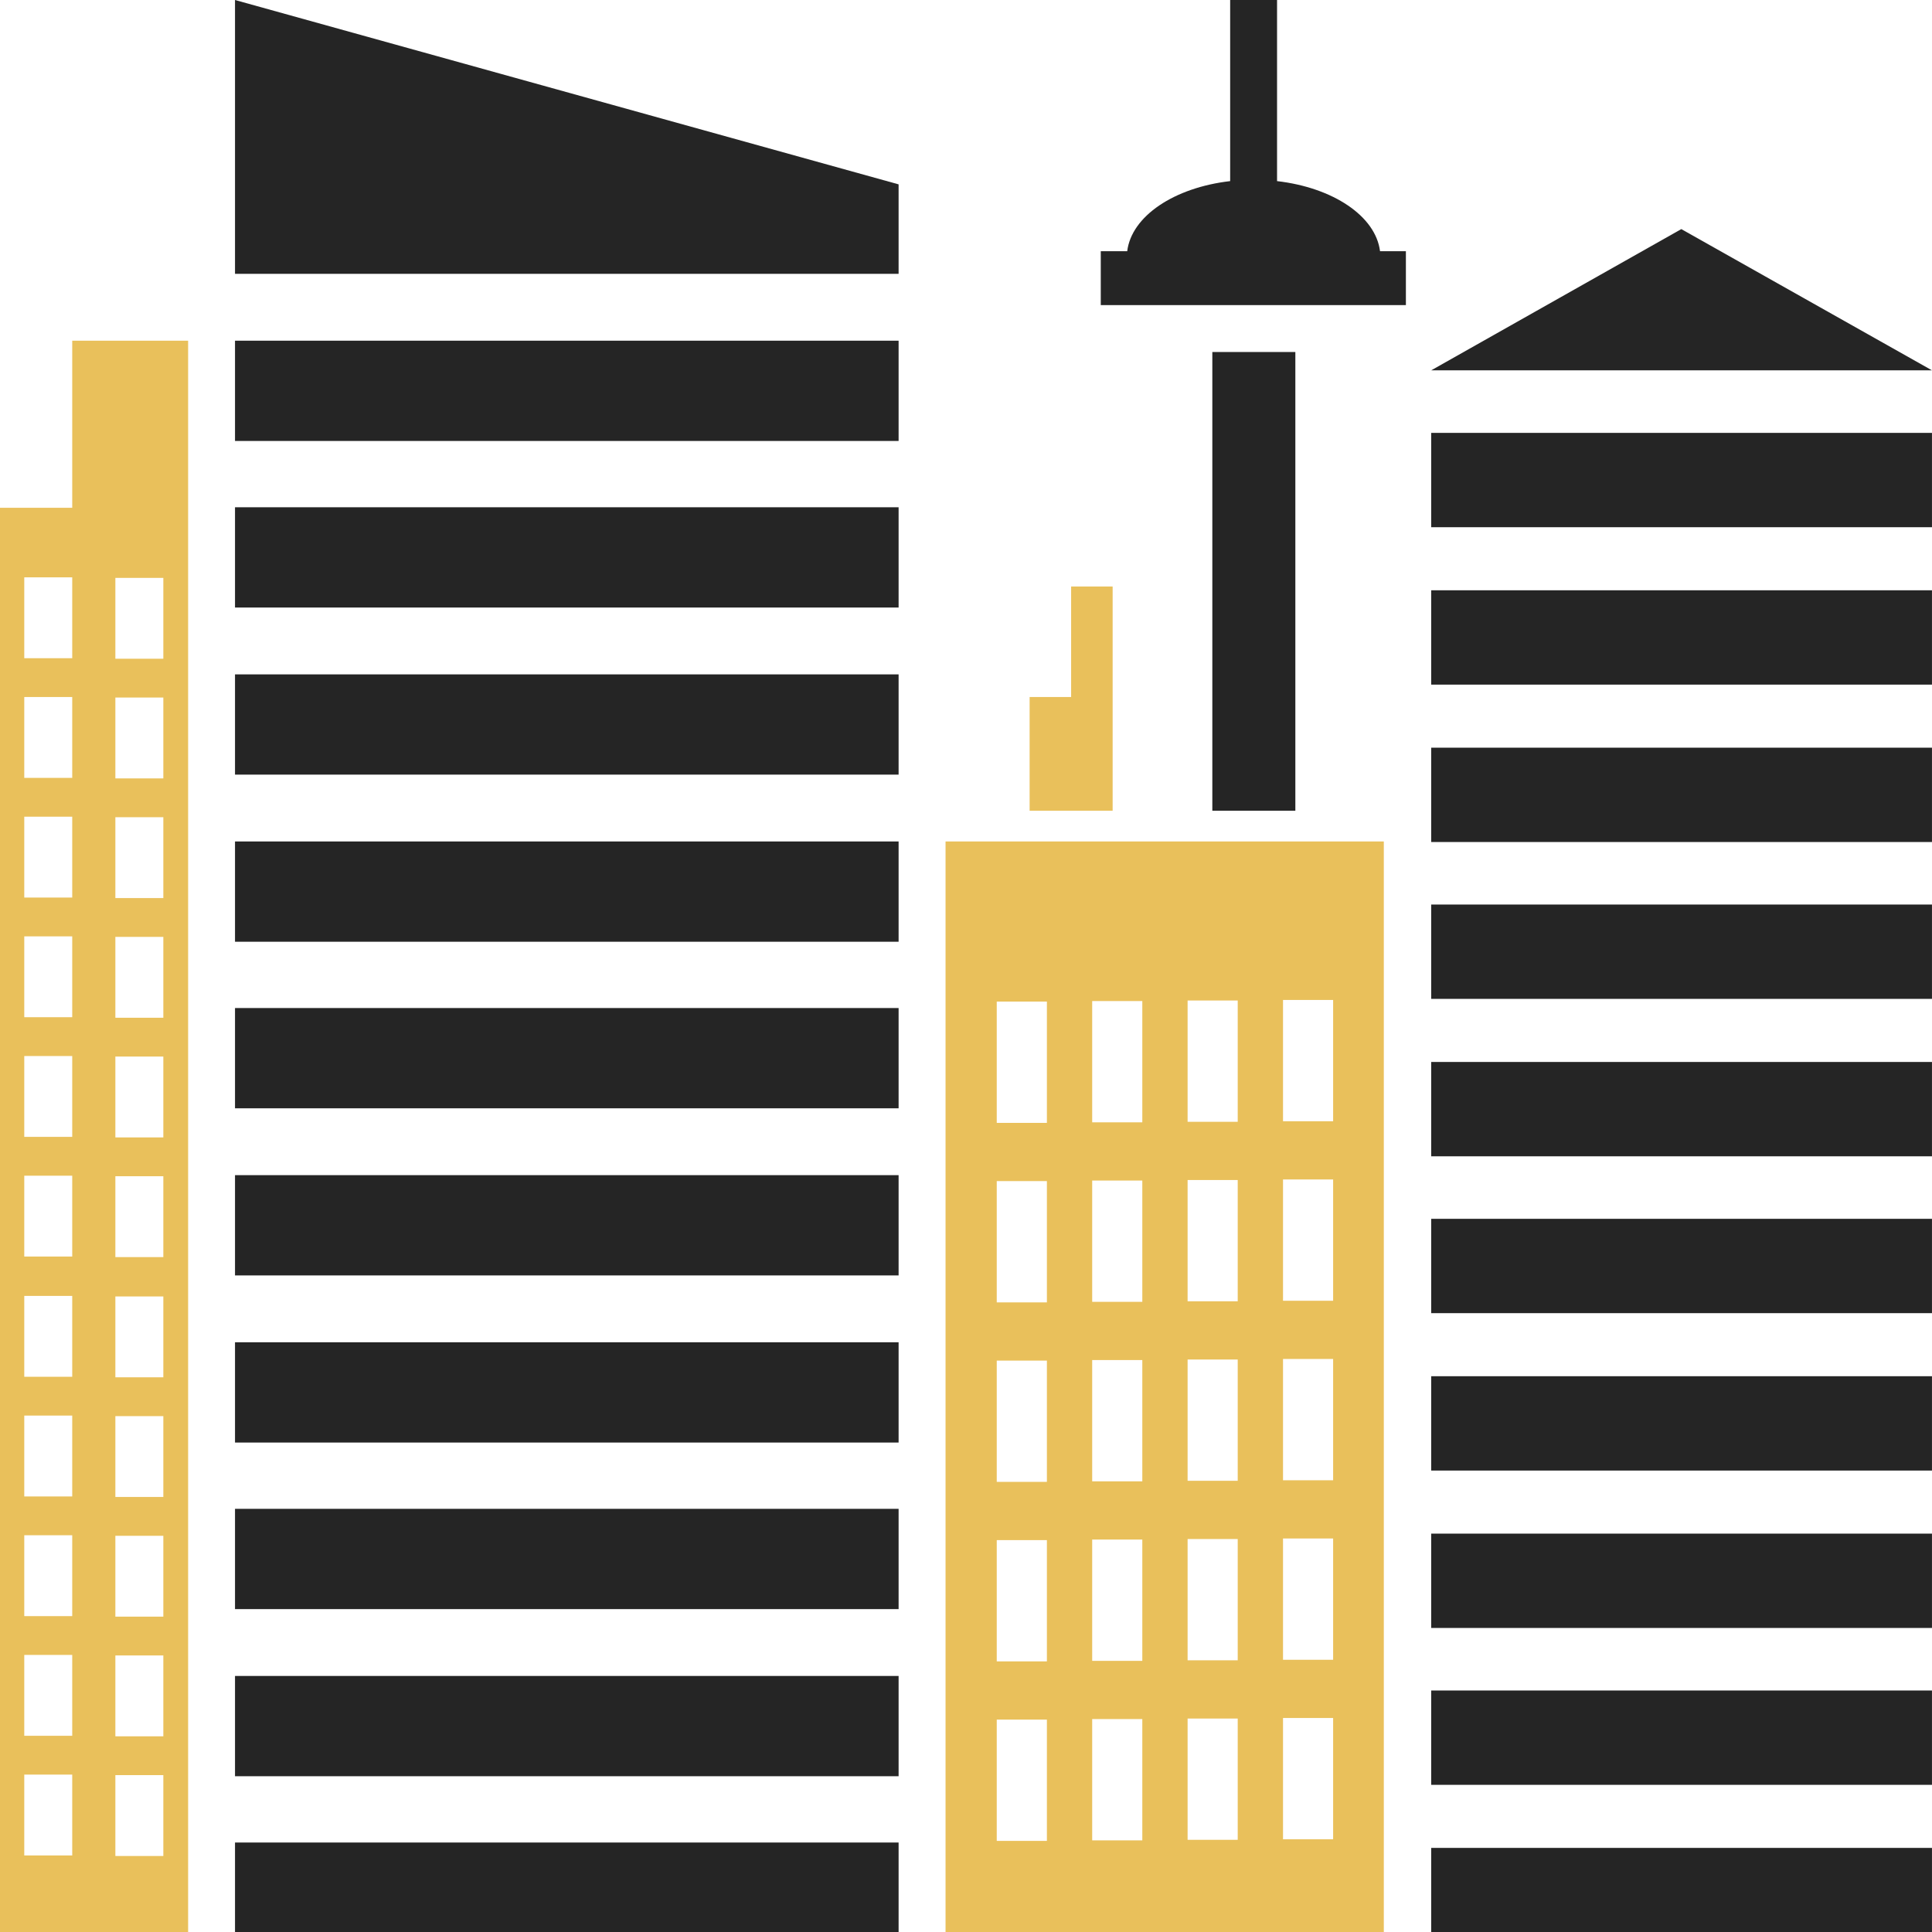 <svg width="70" height="70" viewBox="0 0 70 70" fill="none" xmlns="http://www.w3.org/2000/svg">
<g clip-path="url(#clip0_3011_9140)">
<path d="M32.558 42.578H8.515V46.211H32.558V42.578Z" fill="#252525"/>
<path d="M32.558 48.633H8.515V52.266H32.558V48.633Z" fill="#252525"/>
<path d="M32.558 54.668H8.515V58.301H32.558V54.668Z" fill="#252525"/>
<path d="M32.558 60.723H8.515V64.356H32.558V60.723Z" fill="#252525"/>
<path d="M32.558 66.758H8.515V70H32.558V66.758Z" fill="#252525"/>
<path d="M32.558 18.379H8.515V22.012H32.558V18.379Z" fill="#252525"/>
<path d="M32.558 12.344H8.515V15.977H32.558V12.344Z" fill="#252525"/>
<path d="M8.515 0V6.68V9.922H32.558V6.68L8.515 0Z" fill="#252525"/>
<path d="M32.558 24.434H8.515V28.066H32.558V24.434Z" fill="#252525"/>
<path d="M32.558 36.523H8.515V40.156H32.558V36.523Z" fill="#252525"/>
<path d="M32.558 30.488H8.515V34.121H32.558V30.488Z" fill="#252525"/>
<path d="M69.999 55.566H51.855V58.984H69.999V55.566Z" fill="#252525"/>
<path d="M69.999 61.25H51.855V64.668H69.999V61.25Z" fill="#252525"/>
<path d="M60.917 8.301L51.855 13.418H69.999L60.917 8.301Z" fill="#252525"/>
<path d="M69.999 66.953H51.855V70H69.999V66.953Z" fill="#252525"/>
<path d="M69.999 49.863H51.855V53.281H69.999V49.863Z" fill="#252525"/>
<path d="M69.999 32.773H51.855V36.191H69.999V32.773Z" fill="#252525"/>
<path d="M69.999 15.684H51.855V19.102H69.999V15.684Z" fill="#252525"/>
<path d="M69.999 21.387H51.855V24.805H69.999V21.387Z" fill="#252525"/>
<path d="M69.999 38.477H51.855V41.895H69.999V38.477Z" fill="#252525"/>
<path d="M69.999 44.16H51.855V47.578H69.999V44.16Z" fill="#252525"/>
<path d="M69.999 27.09H51.855V30.508H69.999V27.09Z" fill="#252525"/>
<path d="M34.259 30.488V70H50.138V30.488H34.259ZM37.931 66.699H36.114V62.305H37.931V66.699ZM37.931 60.195H36.114V55.801H37.931V60.195ZM37.931 53.691H36.114V49.297H37.931V53.691ZM37.931 47.188H36.114V42.793H37.931V47.188ZM37.931 40.684H36.114V36.289H37.931V40.684ZM41.388 66.68H39.572V62.285H41.388V66.68ZM41.388 60.176H39.572V55.781H41.388V60.176ZM41.388 53.672H39.572V49.277H41.388V53.672ZM41.388 47.168H39.572V42.773H41.388V47.168ZM41.388 40.664H39.572V36.27H41.388V40.664ZM44.845 66.66H43.029V62.266H44.845V66.66ZM44.845 60.156H43.029V55.762H44.845V60.156ZM44.845 53.652H43.029V49.258H44.845V53.652ZM44.845 47.148H43.029V42.754H44.845V47.148ZM44.845 40.645H43.029V36.25H44.845V40.645ZM48.302 66.641H46.486V62.246H48.302V66.641ZM48.302 60.137H46.486V55.742H48.302V60.137ZM48.302 53.633H46.486V49.238H48.302V53.633ZM48.302 47.129H46.486V42.734H48.302V47.129ZM48.302 40.625H46.486V36.23H48.302V40.625Z" fill="#E9C05B"/>
<path d="M2.617 12.344V18.398H0V70H6.816V12.344H2.617ZM2.617 67.227H0.879V64.297H2.617V67.227ZM2.617 62.891H0.879V59.961H2.617V62.891ZM2.617 58.555H0.879V55.625H2.617V58.555ZM2.617 54.219H0.879V51.289H2.617V54.219ZM2.617 49.883H0.879V46.953H2.617V49.883ZM2.617 45.527H0.879V42.598H2.617V45.527ZM2.617 41.191H0.879V38.262H2.617V41.191ZM2.617 36.855H0.879V33.926H2.617V36.855ZM2.617 32.52H0.879V29.59H2.617V32.52ZM2.617 28.184H0.879V25.254H2.617V28.184ZM2.617 23.848H0.879V20.918H2.617V23.848ZM5.918 67.246H4.18V64.316H5.918V67.246ZM5.918 62.91H4.18V59.98H5.918V62.91ZM5.918 58.574H4.18V55.645H5.918V58.574ZM5.918 54.238H4.18V51.309H5.918V54.238ZM5.918 49.902H4.18V46.973H5.918V49.902ZM5.918 45.547H4.18V42.617H5.918V45.547ZM5.918 41.211H4.18V38.281H5.918V41.211ZM5.918 36.875H4.18V33.945H5.918V36.875ZM5.918 32.539H4.18V29.609H5.918V32.539ZM5.918 28.203H4.18V25.273H5.918V28.203ZM5.918 23.867H4.18V20.938H5.918V23.867Z" fill="#E9C05B"/>
<path d="M46.933 12.754H43.925V29.375H46.933V12.754Z" fill="#252525"/>
<path d="M38.809 21.25V25.254H37.305V29.375H40.313V25.391V25.254V21.25H38.809Z" fill="#E9C05B"/>
<path d="M50.001 9.102C49.844 7.832 48.301 6.797 46.27 6.562V0H44.571V6.562C42.54 6.797 40.997 7.832 40.841 9.102H39.883V11.055H50.938V9.102H49.981H50.001Z" fill="#252525"/>
</g>
<defs>
<clipPath id="clip0_3011_9140">
<rect width="70" height="70" fill="white"/>
</clipPath>
</defs>
</svg>
